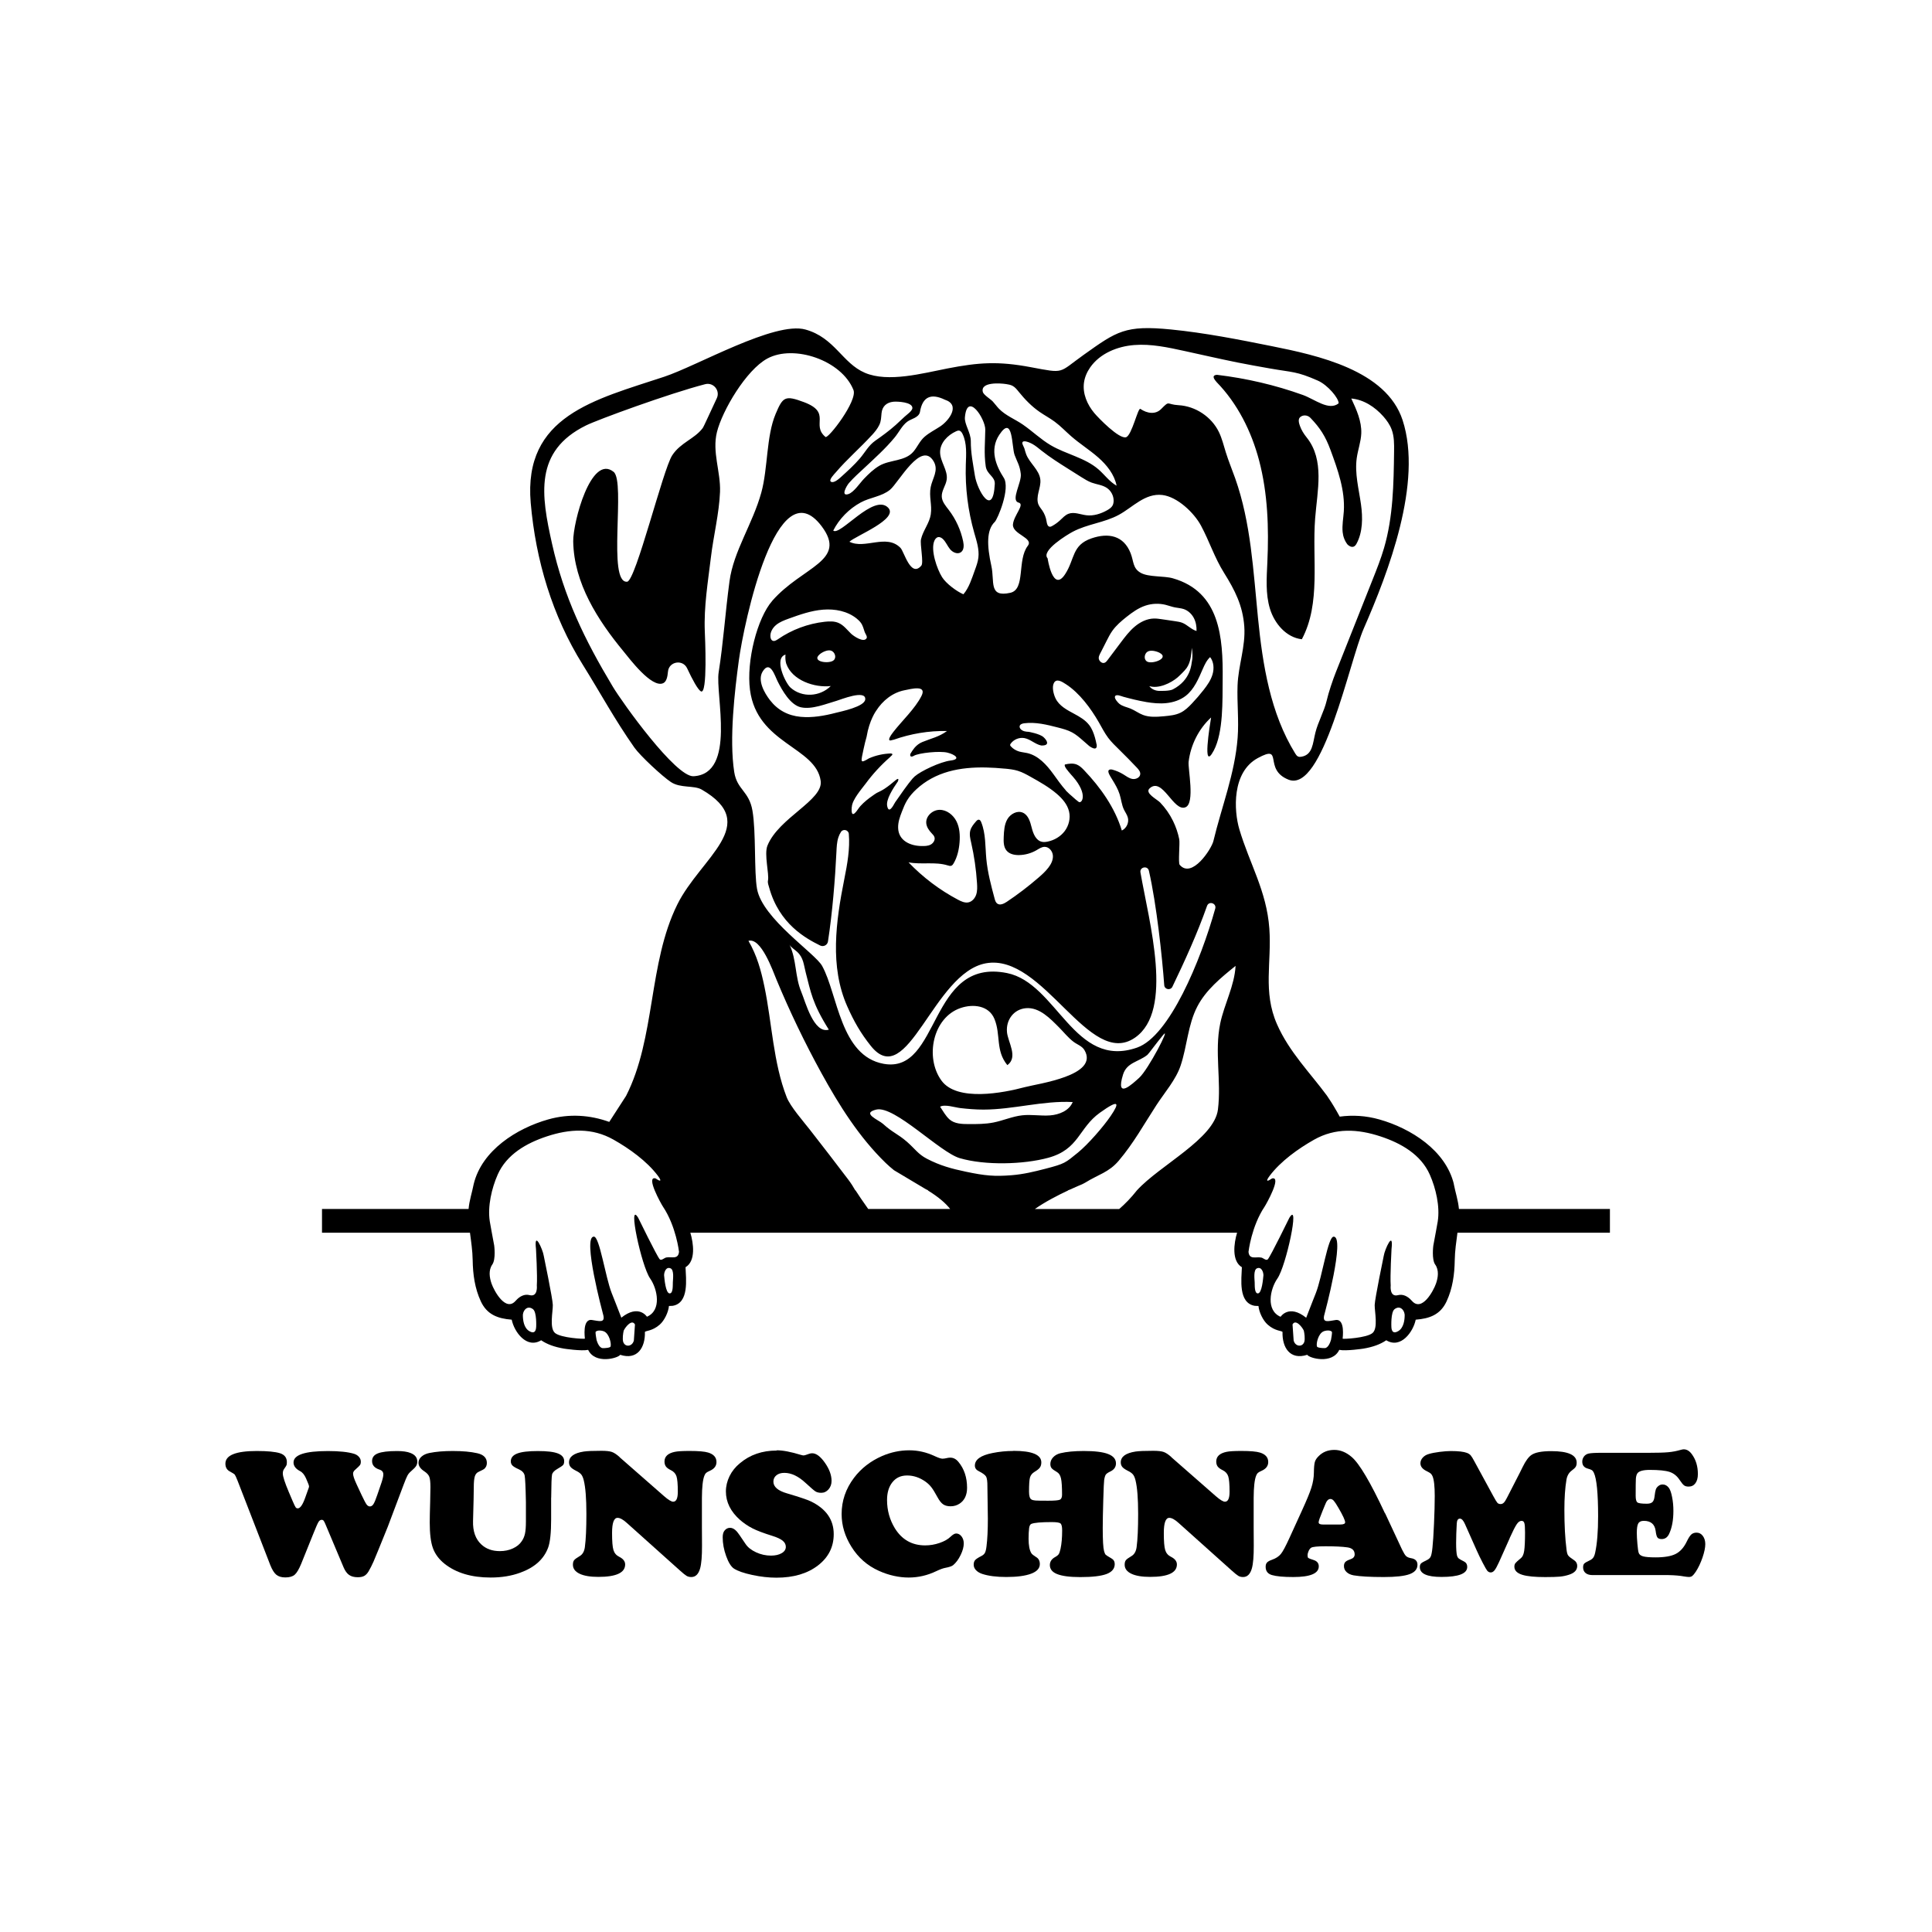 <svg width="1500" height="1500" viewBox="0 0 1500 1500" xmlns="http://www.w3.org/2000/svg">
  <!-- Gruppierte und zentrierte Elemente -->
  <g transform="translate(250.0, 254.754)">
    <!-- Original-Motiv skaliert -->
    <svg width="1000" height="800.492" viewBox="0 0 532.46 426.23">
      2000/svg" viewBox="0 0 532.46 426.23"><defs><style>.cls-1{fill-rule:evenodd;}</style></defs><path class="cls-1" d="M460.22,387.15c1.61,2.31,1.18,5.34.3,7.85-1.06,3.05-5.86,11.88-9.97,7.11-.02-.02-.16-.18-.19-.19-1.44-1.61-3.46-2.7-5.53-2.15-3.61.95-3.03-3.99-3.03-3.99-.28-4.02.34-15.04.34-15.04.93-8.2-2.83.2-3.21,2.76,0,0-3.71,17.83-3.75,20.35-.04,2.73,1.5,9.59-.91,11.59-2.5,2.06-12.07,2.54-12.34,2.33-.03-.14,1.19-8.26-2.86-7.72-2.99.4-5.83,1.55-4.62-2.49,0,0,8.66-32.06,3.77-31.96-2.36-.09-4.74,16.67-7.37,23.32,0,0-3.02,7.63-3.96,10.13-.01.02-.04.05-.03.06-7.18-5.76-10.58-.39-10.58-.39-6.19-2.63-4.35-11.48-1.33-15.8,3.61-5.1,9.47-32.52,4.95-25.11,0,0-7.7,15.78-8.89,17.14-.67.72-1.9-.56-2.67-.71-2.24-.45-4.98,1.01-5.32-2.36,0,0,1.18-10.54,6.67-18.72.68-1.02,7.16-12.55,3.1-11.64,0,0-.03,0-.05.02-3.76,2.51-1.09-.93-.93-1.16,4.55-6.01,11.74-11.15,18.29-14.86,8.84-5,18.14-4.46,27.55-1.35,8.39,2.77,16.64,7.43,20.33,15.81,2.51,5.68,4.23,13.14,3.27,19.3,0,0-1.28,7.25-1.83,10.01,0,0-.76,5.7.8,7.88M444.92,414.64c-1.97,1.17-2.77.17-2.84-1.75,0,0-.31-6.08,1.31-7.32,2.12-1.63,3.96.09,4.19,2.26.02,2.35-.44,5.48-2.65,6.8ZM417.1,418.33c-.28.93-1.1,3.22-2.5,3.33-.96.04-3.12-.12-3.29-.67-.39-1.28.56-5.19,2.59-6.19.87-.43,2.92-.74,3.62.16.07.57-.21,2.39-.41,3.37ZM406.07,419.13c-.85,2.27-3.6,1.84-4.3-.33l-.09-.26s-.41-5.58-.46-6.66c1.28-2.39,4.04,1.14,4.66,2.55.23,1.01.6,3.34.19,4.7ZM386.86,399.05c-1.5-.03-1.22-3.62-1.29-4.58-.04-1.23-.59-5.09.92-5.77,1.85-.8,2.68,1.43,2.7,2.83-.13,1.26-.59,7.55-2.33,7.52ZM142.27,384.21c-.78.16-2.01,1.44-2.67.71-1.19-1.35-8.89-17.14-8.89-17.14-4.52-7.41,1.34,20.01,4.95,25.11,3.02,4.32,4.86,13.17-1.33,15.8,0,0-3.4-5.36-10.58.39.02-.01-.01-.04-.03-.06-.94-2.49-3.96-10.12-3.96-10.12-2.63-6.65-5.01-23.41-7.37-23.32-4.89-.09,3.77,31.96,3.77,31.96,1.21,4.04-1.63,2.89-4.62,2.49-4.05-.54-2.83,7.59-2.86,7.72-.28.21-9.85-.27-12.34-2.33-2.41-2.01-.87-8.86-.92-11.59-.04-2.52-3.75-20.35-3.75-20.35-.38-2.56-4.14-10.95-3.2-2.76,0,0,.62,11.02.34,15.04,0,0,.57,4.95-3.03,3.99-2.08-.55-4.09.54-5.53,2.15-.03.02-.17.18-.19.19-4.11,4.77-8.91-4.06-9.97-7.11-.87-2.51-1.31-5.54.3-7.85,1.56-2.19.8-7.88.8-7.88-.55-2.77-1.83-10.01-1.83-10.01-.95-6.17.77-13.62,3.27-19.3,3.69-8.38,11.94-13.04,20.33-15.81,9.41-3.11,18.71-3.65,27.55,1.35,6.55,3.7,13.74,8.85,18.29,14.86.16.23,2.82,3.68-.93,1.16-.02-.01-.05-.02-.05-.02-4.06-.91,2.42,10.63,3.1,11.64,5.49,8.18,6.67,18.72,6.67,18.72-.34,3.37-3.08,1.9-5.32,2.36ZM145.04,394.47c-.07.96.21,4.55-1.29,4.58-1.74.03-2.2-6.25-2.33-7.52.02-1.4.85-3.64,2.7-2.83,1.51.68.96,4.54.92,5.77ZM128.92,418.55l-.09.26c-.7,2.17-3.46,2.6-4.3.33-.41-1.36-.04-3.68.19-4.69.63-1.42,3.38-4.95,4.66-2.55-.06,1.08-.46,6.66-.46,6.66ZM119.3,421c-.17.55-2.33.71-3.29.67-1.4-.12-2.22-2.4-2.5-3.33-.2-.98-.48-2.8-.42-3.37.7-.89,2.75-.59,3.62-.16,2.02,1,2.98,4.91,2.59,6.19ZM88.53,412.89c-.08,1.92-.87,2.92-2.84,1.75-2.22-1.32-2.67-4.46-2.65-6.8.23-2.17,2.08-3.89,4.19-2.26,1.62,1.24,1.31,7.32,1.31,7.32ZM153.6,185.25c-7.33.42-29.34-30.29-33.39-37.04-11.68-19.48-20.16-36.92-25.12-59.11-4.46-19.98-7.54-38.21,14.04-48.86,4.85-2.4,34.23-13.16,49.26-17.06,3.43-.89,6.32,2.64,4.81,5.83-2.51,5.27-5.34,11.69-5.83,12.33-3.38,4.49-9.17,5.97-12.6,11.26-3.84,5.92-15.08,51.95-18.63,52.24-8.3.7-.54-41.29-5.57-45.4-9.33-7.59-16.84,20.88-16.72,28.73.28,17.25,10.15,32.56,20.78,45.44,2.32,2.81,11.66,15.36,16.42,13.17,1.27-.58,1.77-2.38,1.97-4.73.35-4.26,6.12-5.27,7.93-1.41,2.2,4.73,4.45,8.83,5.68,9.52,2.87,1.59,1.7-22.76,1.62-24.8-.41-10.32,1.3-20.4,2.53-30.64,1.05-8.84,3.42-18.18,3.76-27.02.32-8.33-3.34-16.44-1.27-24.74,2.2-8.84,12.05-25.64,20.84-30.39,10.99-5.94,30.71.71,35.6,13.01,1.77,4.45-10.48,20.32-11.57,19.41-6.07-5.04,2.71-10.04-8.92-14.4-7.78-2.9-8.7-2.24-11.7,4.92-3.9,9.27-3.14,22.42-5.91,32.48-3.59,13-11.48,24.19-13.15,36.67-1.8,13.43-2.52,25.18-4.48,37.62-1.46,9.21,7.4,41.96-10.36,42.97ZM227.28,44.3c1.18-1.29,2.35-2.68,3.11-4.27.79-1.65.74-3.15.93-4.92.3-2.81,2.11-4.4,4.89-4.68,1.58-.16,7.83.09,7.86,2.57.02,1.24-2.45,2.87-3.21,3.61-1.21,1.16-2.43,2.3-3.68,3.42-2.66,2.38-5.49,4.44-8.41,6.48-2.86,2.01-4.17,4.71-6.36,7.3-2.36,2.77-5.16,5.29-7.85,7.73-.75.68-2.96,2.7-4.15,1.96-1.11-.69,1.42-3.2,2-3.88,4.64-5.45,10.05-10.07,14.86-15.33ZM247.2,34.63c1.04-6.2,4.48-7.83,10.26-5.05,6.66,2.16,1.73,8.66-1.86,11.04-2.14,1.42-4.48,2.56-6.43,4.24-2.05,1.76-2.94,4.13-4.63,6.15-3.45,4.14-9.74,3.31-14.15,5.9-2.39,1.41-4.4,3.36-6.32,5.35-1.64,1.68-4.2,5.64-6.49,6.36-3.28,1.04-.71-3.46.29-4.61,1.94-2.22,4.21-4.22,6.37-6.24,4.32-4.05,8.76-8.02,12.53-12.6,1.69-2.05,3.03-4.88,5.17-6.48,1.7-1.27,4.77-1.61,5.27-4.07ZM263.39,42.37c.69.11,1.13.78,1.43,1.41,1.86,3.87,1.47,8.4,1.33,12.7-.3,9.49.89,19.04,3.5,28.17.95,3.34,2.1,6.75,1.7,10.19-.21,1.82-.85,3.55-1.48,5.27-1.2,3.29-2.39,7.25-4.72,9.92-2.75-1.17-7.15-4.42-8.81-7.08-2.1-3.37-4.83-11.18-3.2-15.01.3-.71.82-1.4,1.58-1.54.74-.13,1.47.31,2.01.84,1.21,1.19,1.83,2.85,2.91,4.16,1.08,1.31,3.06,2.22,4.46,1.26,1.35-.92,1.29-2.91.95-4.51-.98-4.7-3.03-9.18-5.94-12.98-1.27-1.67-2.77-3.37-2.9-5.45-.15-2.48,1.7-4.65,2.04-7.1.54-3.88-2.7-7.38-2.73-11.3-.04-3.86,3.12-7.09,6.63-8.68.39-.18.82-.34,1.24-.28ZM274.2,41.96c-.06,5.38-.59,9.61.18,15.15.49,3.45,3.91,4.2,3.75,7.3-.69,14.23-7.26,2.57-8.21-3.36-.77-4.86-1.74-9.54-1.7-14.3.02-3.57-2.7-6.98-2.44-9.91.99-10.84,8.47.72,8.42,5.12ZM282.73,23.11c.96.15,1.93.31,2.78.77,1.05.57,1.8,1.55,2.56,2.49,2.51,3.11,5.32,6.01,8.61,8.28,2.03,1.4,4.22,2.56,6.2,4.02,2.45,1.8,4.54,4.04,6.84,6.04,3.56,3.11,7.61,5.63,11.16,8.75,3.56,3.12,6.69,7.04,7.61,11.68-2.93-1.63-4.93-4.5-7.46-6.71-5.59-4.88-13.4-6.26-19.8-10.03-4.11-2.43-7.55-5.8-11.48-8.51-3.27-2.26-7.13-3.7-9.93-6.6-.89-.93-1.64-2.01-2.52-2.96-.89-.97-3.79-2.71-4.11-3.92-1.11-4.3,7.42-3.62,9.53-3.29ZM315,22.54c.31-2.27,1.26-4.43,2.58-6.32,4.03-5.76,11.19-8.68,18.19-9.23,7.01-.55,13.99.98,20.86,2.48l10.38,2.29c3.78.83,7.55,1.66,11.34,2.42,4.46.89,8.93,1.69,13.42,2.48,9.58,1.69,11.02,1.12,19.93,5.05,4.09,1.81,8.66,7.29,8.58,9.38-4.01,3.25-9.9-1.69-14.75-3.44-11.47-4.13-23.41-6.89-35.5-8.34-1.2.05-2.39.56-.27,2.91.02.02.03.04.04.06,8.66,8.86,14.43,20.4,17.6,32.43,3.6,13.66,4.06,27.97,3.41,42.09-.29,6.43-.8,13.03,1.07,19.2,1.88,6.17,6.79,11.91,13.19,12.62,7.96-14.95,4.19-33.12,5.5-50,.89-11.48,4-24.07-3.51-33.43-1.18-1.46-2.18-3.06-2.8-4.82-.81-2.26-.54-3.33.69-3.96,1.24-.63,2.76-.28,3.71.73,3.93,4.11,6.15,7.51,8.26,13.24,3.01,8.19,6.06,16.68,5.5,25.38-.19,2.86-.77,5.72-.48,8.57.18,1.84.88,3.69,2.01,5.12.76.72,2.48,1.94,3.7-.29,2.62-4.77,2.64-10.8,1.87-16.3-.89-6.38-2.65-12.79-1.75-19.16.48-3.42,1.73-6.73,1.87-10.18.19-5.04-1.99-9.84-4.13-14.42,5.16.44,9.8,3.51,13.24,7.39,1.43,1.62,2.7,3.41,3.45,5.43,1.07,2.86,1.04,6.01,1,9.06-.17,13.42-.38,27.03-4.15,39.92-1.29,4.41-2.98,8.68-4.68,12.95l-15.22,38.34c-1.27,3.18-3.06,8.49-3.82,11.83-1.02,4.38-3.6,8.89-4.66,13.2-1.13,4.54-1.1,9.11-5.7,9.95-.49.09-1,.14-1.45-.07-.53-.23-.87-.74-1.18-1.24-10.28-16.62-13.46-36.59-15.4-56.04-1.95-19.45-2.9-39.29-9.42-57.71-1.27-3.59-2.74-7.1-3.87-10.73-.89-2.85-1.58-5.79-2.89-8.47-3.06-6.27-9.67-10.66-16.65-11.05-5.12-.29-3.53-2.14-7.19,1.57-2.38,2.41-5.8,1.86-8.6-.04-.99-.67-3.52,10.95-5.92,11.71-2.85.9-11.47-8-13.12-9.98-2.94-3.49-4.9-8.06-4.28-12.57ZM378.52,169.39c-1.14,14.8-6.63,28.51-10.02,42.66-.78,3.26-8.9,15.76-13.94,9.81-.68-.8.16-8.91-.18-10.58-.52-2.61-1.4-5.16-2.57-7.55-1.37-2.8-3.15-5.35-5.31-7.61-1.34-1.39-6.53-3.88-4.35-5.87,5.37-4.89,9.85,9.92,14.85,7.81,3.97-1.67.93-15.93,1.26-18.79.83-6.92,4.16-13.59,9.29-18.31-.46,2.86-3.82,23,1.11,13.67,4.02-7.61,3.57-20.83,3.67-29.31.2-17.48-1.1-36.3-20.58-41.89-3.7-1.07-10.09-.42-13.34-2.29-3.31-1.91-2.79-4.69-4.13-8.09-2.87-7.3-9.14-8.57-16.22-6.12-8.11,2.8-6.79,8.56-10.84,14.77-5.13,7.91-7.25-6.52-7.25-6.52-2.89-3.19,8.26-9.85,10.28-10.94,6.14-3.29,13.13-3.76,19.2-7.07,5.72-3.11,10.79-9.03,17.96-8.18,6.2.74,13.11,7.34,15.97,12.67,3.5,6.52,5.54,13.15,9.55,19.55,4.46,7.15,7.71,13.48,8.34,22.09.6,8.33-2.48,16.11-2.78,24.44-.26,7.23.59,14.4.03,21.64ZM220.55,356.46h-.08c-.85-1.52-1.83-3.04-2.99-4.57-5.31-7.02-10.42-13.62-15.83-20.56-2.57-3.3-8.05-9.52-9.56-13.42-5.56-14.29-6.06-30.58-9.17-45.59-1.41-6.82-3.12-12.98-6.62-19.02,5.21-1.48,10.01,12.23,11.61,16.09,5.47,13.16,11.65,26.01,18.51,38.5,7.37,13.42,15.62,26.55,26.61,37.23,1.11,1.08,2.27,2.06,3.44,3.01,3.6,2.15,7.97,4.76,13.23,7.89.32.14.62.31.95.43h-.25c4.46,2.72,7.41,5.3,9.29,7.7h-33.88c-2.21-3.08-4.08-5.89-5.25-7.7ZM209.52,290.01c-6.27,1.86-9.7-11.64-11.39-15.63-2.66-6.33-1.87-13.18-4.86-19.5.47,1,2.15,2.04,3.17,2.98,2.65,2.45,2.68,5.28,3.54,8.57,2.07,7.89,2.63,12.61,9.54,23.58ZM331.15,308.58c1.55-5.04,6.44-5.21,10.06-8.14.55-.45,3.25-4.27,6.55-8.27,3.34-4.04-6.18,14.39-9.97,17.78-2.53,2.25-9.97,9.44-6.64-1.37ZM263.66,343.14c10.42,3.05,26.3,2.64,36.54-.15,12.83-3.49,12.53-12.29,21.36-18.62,8.14-5.84,8.18-4.11,4.5,1.3-3.05,4.49-9.42,11.8-13.55,15.16-5.27,4.28-5.37,4.59-13.43,6.68-4.71,1.22-9.06,2.28-14.02,2.68-7.09.57-11.05.19-18.77-1.43-5.98-1.25-10.77-2.54-16.24-5.39-3.63-1.89-4.85-4.05-8.21-6.99-3.85-3.34-5.83-3.71-9.93-7.43-1.82-1.65-9.07-4.38-2.79-5.89,7.51-1.81,26.27,17.66,34.54,20.08ZM310.34,319.93c-1.43,3.55-5.56,5.25-9.37,5.53-3.81.29-7.65-.46-11.46-.04-4.08.44-7.91,2.19-11.94,2.98-3.35.66-6.8.66-10.22.65-2.8,0-5.87-.1-7.96-1.95-1.57-1.39-2.72-3.54-3.87-5.24,2-1.1,6.05.31,8.41.58,3.16.36,6.33.62,9.5.62,12.37-.01,24.57-3.76,36.91-3.12ZM283.17,290.99c-.46-4.96,2.77-9.41,7.82-9.85,5.61-.49,10.13,4.36,13.74,7.98,1.97,1.98,3.69,4.19,5.91,5.88,1.51,1.16,3.56,1.76,4.56,3.47,6.2,10.54-19.16,13.84-24.7,15.32-8.8,2.36-27.99,6.12-34.43-2.74-6.94-9.58-3.54-26.08,7.92-29.98,5.15-1.76,11.66-1.12,13.99,4.5,2.7,6.5.37,13.11,5.35,19.11,4.57-3.34.22-9.49-.17-13.69ZM371.32,287.49c-2.42,11.63.53,23.76-.94,35.55-1.51,12.08-24.01,23-33.5,33.42-2.41,3.07-4.86,5.57-7.31,7.7h-34.87c4.23-2.98,9.65-5.76,13.8-7.7h-.18c.31-.1.59-.23.89-.33,2.35-1.08,4.18-1.86,5-2.19.44-.24.9-.43,1.34-.7,5.35-3.35,9.7-4.2,13.8-9.02,6.2-7.31,10.4-15.02,15.63-23.06,3.35-5.15,8.05-10.48,9.98-16.31,2.68-8.03,2.99-16.87,6.89-24.39,3.57-6.88,9.79-11.95,15.82-16.81-.43,8.23-4.67,15.77-6.36,23.85ZM186.14,112.74c-6.2,7.07-10.77,24.88-9.21,36.82,2.94,22.43,27.27,23.47,29.23,37.64,1.09,7.97-17.34,15.18-22.01,26.73-1.45,3.58.78,11.71.22,14.42-.2,1.02.21,1.9.48,2.9,4.17,15.18,15.28,21.08,21.07,23.97,1.37.68,3.02-.15,3.25-1.67,1.81-11.66,2.98-26.02,3.49-36.91.1-2.06.17-4.16.81-6.12.26-.8.63-1.58,1.1-2.29.92-1.35,3.09-.77,3.22.86.51,6.17-.62,12.48-1.86,18.64-3.51,17.58-6.08,36.23,1.19,52.61,2.76,6.22,5.52,11.08,9.77,16.4,15.22,19.01,25.73-30.21,47.57-34.16,23.8-4.31,42.67,43.99,61.68,30.71,16.09-11.22,5.82-47.49,2.21-68.27-.39-2.27,2.98-2.94,3.49-.69,3.17,13.79,5.52,35.99,6.34,47.29.13,1.82,2.59,2.29,3.38.64,5.09-10.56,10.36-22.16,14.31-33.39.76-2.16,4-1.13,3.4,1.08-6.02,21.62-18.98,52.79-32.29,57.47-26.08,9.15-33.07-26.64-53.8-30.8-32.61-6.54-27.36,41.79-50.99,37.52-17.95-3.24-18.93-28.67-25.43-40.46-2.91-5.27-24.68-19.5-26.92-31.86-1.27-7.04-.35-23.47-1.9-32.38-1.41-8.14-6.38-8.54-7.53-15.95-2.13-13.75.24-33.75,1.89-45.97,2.09-15.51,15.68-80.2,34.24-55.63,10.89,14.44-7.9,16.58-20.41,30.84ZM221.02,120.05c.65.52,1.26,1.11,1.75,1.78.86,1.19,1.13,2.51,1.6,3.86.23.62,1.15,1.81.78,2.48-1.17,2.09-5.5-.94-6.43-1.85-1.63-1.57-3.04-3.49-5.1-4.41-1.79-.81-3.84-.73-5.79-.52-6.9.77-13.61,3.26-19.33,7.21-.67.46-1.52.97-2.25.61-.55-.26-.79-.92-.86-1.53-.21-1.92.89-3.79,2.39-5.01,1.5-1.22,3.35-1.91,5.16-2.57,4.61-1.67,9.3-3.32,14.19-3.71,4.89-.4,10.07.58,13.89,3.66ZM198,156.75c4.53,1.02,10.41-1.45,14.7-2.67,1.63-.46,12.15-4.79,11.88-.62-.2,3.05-10.02,5.02-12.24,5.59-4.66,1.21-9.65,2.1-14.49,1.64-5.2-.49-9.48-2.77-12.68-6.92-2.25-2.93-5.27-8.12-3-11.81,3.07-4.96,5.07,1.87,6.18,4.05,1.88,3.73,5.24,9.77,9.65,10.75ZM205.71,134.87c1.04-.9,3.39-2.11,4.88-1.49,1.36.56,2.21,2.66,1,3.87-1.72,1.73-9.51.76-5.87-2.38ZM191.93,138.74c2.4,6.9,11.78,10.02,18.4,9.22-4.48,4.45-11.88,4.9-16.63.67-2.14-1.91-7.03-12.14-2.09-13.67-.14,1.28-.04,2.55.31,3.79ZM282.37,182.11c1.79.17,3.61.37,5.33.91,1.86.58,3.57,1.53,5.26,2.48,3.76,2.1,7.54,4.23,10.82,7.04,2.29,1.97,4.39,4.38,5.06,7.33.64,2.77-.1,5.78-1.8,8.05-1.71,2.27-4.32,3.8-7.1,4.36-.8.16-1.63.24-2.42.05-2.43-.58-3.52-3.37-4.13-5.8-.61-2.42-1.38-5.22-3.67-6.22-2.31-1.01-5.1.51-6.38,2.68-1.27,2.18-1.41,4.82-1.52,7.33-.08,1.98-.1,4.16,1.18,5.68,1.22,1.46,3.29,1.88,5.19,1.84,2.51-.05,4.99-.75,7.16-2,1.07-.62,2.15-1.4,3.39-1.4,1.82-.01,3.28,1.79,3.41,3.61.13,1.82-.76,3.57-1.88,5.01-1.19,1.55-2.64,2.87-4.13,4.15-4.14,3.58-8.5,6.91-13.06,9.96-1.2.8-2.84,1.58-3.98.69-.61-.47-.84-1.26-1.04-1.99-1.45-5.41-2.91-10.86-3.43-16.43-.48-5.11-.19-10.42-2.11-15.18-.18-.47-.48-1-.98-1.05-.46-.04-.84.34-1.15.69-.98,1.13-1.98,2.31-2.38,3.75-.45,1.66-.03,3.42.36,5.09,1.25,5.49,2.05,11.08,2.41,16.71.1,1.58.16,3.2-.33,4.71-.5,1.51-1.65,2.89-3.2,3.23-1.5.31-3.01-.39-4.36-1.11-7.57-4.01-14.49-9.24-20.42-15.43,5.33,1.02,10.99-.35,16.17,1.25.51.16,1.07.34,1.57.13.39-.17.65-.54.87-.91,1.56-2.64,2.25-5.73,2.49-8.79.23-2.94.04-6.03-1.29-8.66-1.34-2.64-4.02-4.76-6.97-4.73-2.96.02-5.84,2.69-5.5,5.63.18,1.59,1.19,2.96,2.29,4.13.41.44.86.88,1.06,1.45.45,1.22-.43,2.6-1.59,3.19-1.16.59-2.51.58-3.81.56-4.62-.08-9.46-2.23-9.59-7.52-.07-2.32.73-4.56,1.58-6.73.6-1.58,1.24-3.15,2.11-4.6,1.04-1.74,2.4-3.27,3.88-4.63,1.86-1.72,3.92-3.2,6.14-4.41,9.13-5,20.12-5.09,30.48-4.09ZM296.27,73.15c-.75-1.62-.49-3.52-.08-5.26.4-1.74.96-3.5.77-5.28-.43-4.02-4.39-6.69-5.85-10.45-.3-.76-.49-1.55-.71-2.33-.17-.56-.92-1.81-.89-2.36.12-1.57,3.4,0,4.11.39,1.38.77,2.6,1.8,3.83,2.79,3.48,2.75,7.23,5.12,10.99,7.49,1.82,1.14,3.64,2.3,5.46,3.44,1.37.86,2.75,1.73,4.27,2.29,2.08.76,4.42.94,6.26,2.17,1.78,1.18,2.88,3.29,2.83,5.42-.02.65-.14,1.32-.45,1.89-.47.85-1.32,1.41-2.16,1.9-2.63,1.49-5.66,2.47-8.65,2.11-2.5-.3-5.08-1.51-7.43-.6-1.39.54-2.41,1.72-3.51,2.73-.98.9-2.06,1.68-3.23,2.32-.29.16-.61.32-.93.3-.95-.05-1.22-1.28-1.36-2.21-.24-1.6-.85-3.16-1.76-4.51-.51-.75-1.13-1.44-1.5-2.27ZM355.6,121.8c-.87-.33-1.79-.47-2.7-.61-1.87-.28-3.74-.55-5.61-.83-1.14-.17-2.28-.34-3.42-.31-2.93.08-5.69,1.48-7.93,3.38-2.23,1.89-4.01,4.25-5.77,6.59-1.78,2.37-3.57,4.74-5.35,7.12-.32.42-.64.85-1.1,1.11-.97.56-2.06-.23-2.47-1.15-.5-1.13.35-2.36.87-3.4.74-1.46,1.47-2.91,2.21-4.36.73-1.43,1.45-2.87,2.38-4.18,1.58-2.23,3.68-4.03,5.82-5.73,2.4-1.9,4.93-3.73,7.84-4.7,2.69-.9,5.63-1.02,8.38-.34,1.28.32,2.53.8,3.82,1.06,1.22.25,2.48.3,3.66.69,1.77.6,3.25,1.96,4.14,3.61.89,1.66,1.23,3.57,1.16,5.45-2.21-.62-3.81-2.58-5.95-3.41ZM340.61,154.56c2.82.47,5.69.76,8.53.45,2.84-.31,5.66-1.24,7.92-2.99,3.49-2.72,5.27-7.03,7.04-11.09.78-1.78,1.62-3.61,3.05-4.93,1.53,1.97,1.71,4.74,1,7.14-.7,2.4-2.17,4.48-3.71,6.45-1.51,1.93-3.11,3.79-4.8,5.57-1.39,1.48-2.88,2.92-4.7,3.81-2.11,1.04-4.52,1.26-6.86,1.48-2.92.26-5.95.5-8.68-.54-1.81-.68-3.37-1.9-5.17-2.63-1.56-.63-3.3-.92-4.61-1.98-.59-.49-2.14-2.17-1.8-3.04.43-1.11,2.69-.08,3.39.12,3.1.85,6.23,1.63,9.41,2.17ZM353.75,144.35c.65-.56,1.25-1.17,1.85-1.77.66-.66,1.32-1.34,1.86-2.1,1.65-2.38,1.9-5.43,2.11-8.32.27,1.86.45,3.78.05,5.61-.22.98-.34,7.69-7.9,11.59-1.42.73-5.17.62-5.83.6-1.45-.06-3.02-.77-3.88-1.96,3.81,1.18,8.9-1.21,11.74-3.64ZM341.04,137.81c-1.44-.92-1.06-3.16.15-4,1.32-.92,3.87-.23,5.08.42,4.22,2.28-3.18,4.89-5.23,3.58ZM320.19,172.02c-.19-.95-.4-1.9-.67-2.82-.52-1.81-1.21-3.62-2.36-5.11-1.58-2.06-3.89-3.4-6.17-4.63-2.95-1.59-6.27-3.27-7.77-6.45-.77-1.62-1.54-4.51-.68-6.25,1.07-2.15,3.46-.55,4.99.44,5.59,3.59,10.29,10,13.56,15.66,1.27,2.2,2.4,4.49,3.92,6.51,1.35,1.79,2.98,3.35,4.58,4.92,2.47,2.43,4.91,4.9,7.29,7.42.71.76,1.47,1.65,1.38,2.69-.13,1.42-1.83,2.2-3.23,1.97-1.4-.23-2.57-1.16-3.77-1.9-1.42-.88-2.97-1.53-4.58-1.97-.95-.17-2.54-.13-.87,2.67.29.48.58.96.87,1.44,1.19,1.95,2.38,3.93,3.06,6.11.65,2.07.83,4.29,1.75,6.25.55,1.15,1.35,2.2,1.66,3.43.52,2.05-.59,4.39-2.5,5.29-2.88-9.45-8.76-17.75-15.57-24.9-.88-.92-1.81-1.85-2.98-2.34-1.56-.66-3.29-.45-4.97-.06-.04.03-.56.55,1.26,2.65.09.1.11.16.17.24.4.43.78.89,1.15,1.35.24.27.49.53.77.86,6.32,7.29,3.63,11.22,2.35,10.37-.61-.41-1.83-1.46-2.94-2.48-.64-.53-1.27-1.09-1.85-1.7-.32-.3-.53-.5-.53-.5v-.08c-1.9-2.12-3.55-4.51-5.22-6.81-2.77-3.81-6.19-7.6-10.79-8.63-1.08-.24-2.21-.33-3.28-.63-1.3-.38-2.51-1.09-3.42-2.1-.17-.18-.34-.39-.32-.65,0-.17.11-.33.2-.47,1.25-1.78,3.59-2.73,5.73-2.32,2.47.47,4.41,2.53,6.88,3.04.18.03.38,0,.57.01,3.02-.1,1.88-2.13.39-3.47-1.55-1.39-6.1-2.18-6.1-2.18h0c-1.2-.05-2.35-.2-3.2-1-.37-.35-.64-.85-.55-1.34.15-.8,1.11-1.1,1.92-1.2,4.69-.59,9.4.59,13.97,1.77,1.97.51,3.97,1.03,5.76,1.99,1.67.89,3.11,2.15,4.54,3.4.86.75,1.72,1.5,2.58,2.25.02.01,3.59,2.74,3.05-.75ZM281.82,61.84c-3.02-4.68-6-11.43-1.84-17.72,5.74-8.69,5.1,4.95,6.34,8.31,1.12,3.03,2.14,4.25,2.56,7.84.42,3.55-4.32,10.99-.89,11.86,2.71.69-2.04,5.29-2.35,9.02-.35,4.09,8.69,5.52,6.14,8.84-4.53,5.91-.84,18.01-7.24,19.43-9.07,2.02-6.4-4.65-7.82-11.07-1.87-8.49-2.06-14.92,1.42-18.26,1.11-1.08,6.56-13.78,3.68-18.26ZM244.69,176.78c2.14-1.18,10.69-2.08,13.9-1.28,3.21.8,5.67,2.72,1.28,3.26-4.29.52-12.38,4.37-14.88,6.59-.29.28-.58.57-.86.87-1.84,2.11-5.12,6.79-7.19,9.8-.62,1.16-1.27,2.25-1.86,2.74-.61.5-1.14.32-1.44-1.23-.51-2.64,2.24-6.95,4.46-10.19.3-.85.32-1.5-1.01-.42,0,0,0,0,0,0-1.48,1.25-2.96,2.47-4.55,3.51-1.03.68-2.12,1.21-3.23,1.73h0s-5.5,3.38-7.64,6.59c-2.14,3.21-2.96,2.63-2.68-.69,0-.06.04-.12.05-.17.13-2.95,4.23-7.59,5.74-9.63,2.92-3.97,6.29-7.61,9.99-10.86.11-.11.17-.21.32-.33,1.03-.81.81-1.14.12-1.24-3.12.09-6.21.77-9.07,2.01-3.91,2.37-3.37,1.57-2.23-3.95.39-1.88.82-3.55,1.23-4.96v-.03c1.13-6.87,3.92-10.68,3.92-10.68h0c2.71-4.25,6.81-7.54,11.76-8.52,2.72-.54,9.34-2.33,7.02,2.33-2.62,5.25-8.09,10.31-11.69,14.96-.3.38-.58.79-.87,1.2-.67,1.01-1.64,2.81.44,2.11.3-.11.47-.13.58-.13,7.07-2.5,14.58-3.78,22.07-3.61-3.26,2.41-6.58,3.06-10.18,4.54-1.35.56-2.35,1.37-3.2,2.34-.02.05-.08.14-.21.27-.57.7-1.08,1.48-1.55,2.29-.27.96.18,1.51,1.47.8ZM251.68,76.96c-.56,3.7-3.21,6.7-4.05,10.31-.48,2.07,1.18,9.69.13,10.92-4.39,5.14-7.08-5.78-8.62-7.35-5.83-5.95-14.68.72-21.11-2.53,2.58-2.45,20.63-9.46,15.98-14.11-5.95-5.96-19.82,11.88-22.67,9.5,2.48-4.88,6.56-9.02,11.37-11.63,3.87-2.11,8.65-2.42,12.1-5.24,3.55-2.91,12.9-20.57,18.05-11.74,2.18,3.74-.52,7.01-1.22,10.6-.78,3.95.62,7.37.03,11.27ZM467.92,353.86c-3.4-13.98-17.81-23.05-30.82-26.73-5.55-1.57-11.06-1.88-16.38-1.16-.82-1.48-1.33-2.39-1.33-2.39v.02c-1.53-2.68-2.94-4.87-3.95-6.31-6.86-9.33-15.63-18.07-20.66-29.55-5.9-13.47-2.14-25.46-3.15-39.53-1.12-15.54-8.19-26.79-12.41-41.06-2.28-7.73-3.13-23.58,7.64-29.41,10.98-5.96,1.98,4.69,12.7,8.93,14.2,5.62,25.18-48.95,31.09-62.46,10.16-23.22,24.47-60.39,16.07-86.16-6.74-20.69-35.3-26.82-54.06-30.59-13.7-2.76-27.79-5.52-41.69-6.9-18.91-1.87-22.35.7-36,10.42-10.79,7.68-7.67,7.84-22.05,5.15-13.45-2.52-21.46-1.95-34.38.55-10.18,1.98-24.47,5.9-34.09,1.8-9.4-4-12.47-14.52-24.6-17.9-12.7-3.53-44.59,14.95-58.39,19.52-28.69,9.5-58.3,16.14-55.18,52.14,2.06,23.81,8.99,46.81,21.45,66.79,7.65,12.27,13.17,22.63,21.4,34.36,2.37,3.38,11.56,11.92,15.12,14.27,3.96,2.62,9.52,1.26,12.71,3.1,24.91,14.37-.48,28.11-10.08,47.52-12.07,24.38-8.94,55.15-21.18,79.12-.81,1.27-3.43,5.35-6.95,10.75-7.95-2.86-16.53-3.49-25.22-1.03-13.02,3.68-27.42,12.75-30.82,26.73-.69,3.57-1.81,6.74-2.12,10.3H0s0,9.8,0,9.8h61.17c.5,3.76,1.06,7.53,1.12,11.34.09,5.88.87,11.65,3.37,17.04,2.55,5.5,7.02,7.13,12.77,7.58,1,5.02,6.18,12.19,12.17,8.51,2.47,1.68,5.5,2.78,9.47,3.46,0,0,7.17,1.1,9.96.51,2.91,6.09,12.43,3.43,13.24,2.04,7.15,2.32,10.4-3.06,10.22-9.43.27-.58,3.01-.3,6.14-3.05,1.92-1.7,3.57-5.12,3.8-7.71,0,0,1.47-.03,1.58-.07,6.83-1.21,5.45-11.06,5.28-15.95,4.31-2.55,3.3-9.92,1.98-14.27h226.03c-1.32,4.34-2.32,11.72,1.98,14.27-.17,4.89-1.55,14.74,5.28,15.95.12.05,1.58.07,1.58.07.23,2.58,1.88,6.01,3.8,7.71,3.12,2.76,5.87,2.47,6.14,3.05-.19,6.36,3.06,11.74,10.22,9.43.81,1.39,10.34,4.05,13.24-2.04,2.79.58,9.96-.51,9.96-.51,3.97-.67,6.99-1.77,9.47-3.46,5.98,3.67,11.17-3.49,12.17-8.51,5.75-.44,10.22-2.07,12.77-7.58,2.5-5.39,3.28-11.16,3.37-17.04.06-3.82.63-7.58,1.12-11.34h63.03s0-9.8,0-9.8h-62.42c-.31-3.56-1.43-6.73-2.12-10.3Z"/>
    </svg>
    
    <!-- Wunschname Text Element -->
    <g transform="translate(-75.0, 870.492) scale(3.833)" fill="#000000">
      <path d="M16.86,7.15l-.53-1.27c-.33-.74-.73-1.23-1.22-1.47-.87-.46-1.31-1.04-1.31-1.74,0-1.55,2.32-2.32,6.97-2.32,2.32,0,4.09.19,5.3.56.41.13.74.34.99.63.25.29.37.61.37.96,0,.3-.06.53-.17.69s-.43.47-.95.93c-.3.25-.45.52-.45.8,0,.42.23,1.12.69,2.11l1.03,2.21c.47,1,.81,1.64,1.01,1.92.2.27.43.41.68.41.28,0,.52-.16.72-.47s.46-.93.77-1.85l.87-2.54c.24-.73.36-1.27.36-1.63,0-.48-.25-.8-.76-.96-1.02-.33-1.52-.91-1.52-1.74,0-.73.39-1.25,1.18-1.56.79-.31,2.08-.47,3.88-.47,1.17,0,2.09.13,2.74.4.91.36,1.36.94,1.36,1.74,0,.35-.08.65-.25.91-.16.25-.49.59-.99,1.02-.33.28-.58.57-.75.89-.18.32-.44.96-.81,1.94l-3.18,8.44c-1.59,3.93-2.54,6.27-2.87,7.02-.33.75-.67,1.42-1.02,2.02-.27.44-.56.74-.89.92-.33.18-.76.26-1.31.26-.73,0-1.31-.16-1.75-.47-.44-.31-.81-.83-1.12-1.56l-3.59-8.53c-.19-.47-.34-.77-.44-.89-.1-.12-.23-.18-.4-.18-.25,0-.47.15-.65.45-.18.3-.53,1.08-1.03,2.34l-2.47,6.13c-.46,1.11-.9,1.85-1.32,2.21-.42.36-1.05.54-1.9.54-.76,0-1.36-.18-1.81-.54-.44-.36-.84-1-1.21-1.92L2.47,6.37c-.28-.7-.47-1.12-.57-1.24-.1-.13-.43-.33-.97-.63-.62-.31-.93-.85-.93-1.6C0,1.2,2.12.34,6.35.34c2.17,0,3.73.15,4.7.45.93.3,1.4.9,1.4,1.8,0,.28-.02.48-.07.61s-.22.41-.53.84c-.15.23-.22.51-.22.85,0,.61.41,1.86,1.22,3.78l.74,1.74c.31.73.52,1.17.63,1.32.1.15.25.23.44.23.47,0,.96-.67,1.45-2.01l.74-2.07c.06-.15.09-.26.09-.35,0-.1-.03-.22-.09-.38Z"/>
      <path d="M65.98,9.78v4.43c0,2.67-.2,4.57-.6,5.68-.86,2.35-2.75,4.05-5.66,5.1-1.77.65-3.76.98-5.99.98-3.88,0-6.99-.93-9.33-2.78-1.14-.91-1.92-1.96-2.36-3.16-.44-1.2-.65-2.93-.65-5.19,0-.88.03-2.33.09-4.36.04-1.43.05-2.37.05-2.83,0-1-.08-1.7-.23-2.09s-.48-.75-.99-1.09c-.8-.52-1.2-1.1-1.2-1.74,0-.47.2-.89.61-1.25.41-.36.94-.61,1.61-.74,1.33-.27,2.9-.4,4.72-.4,2,0,3.65.15,4.97.45,1.29.29,1.94.95,1.94,1.98,0,.51-.19.91-.56,1.22-.08.07-.45.26-1.09.56-.39.17-.65.48-.79.93-.14.45-.21,1.19-.21,2.21s-.05,3.33-.15,6.83c-.06,2.08.5,3.67,1.69,4.76.97.9,2.21,1.34,3.74,1.34.97,0,1.85-.18,2.63-.54.79-.36,1.39-.84,1.8-1.46.33-.47.55-1,.67-1.58.12-.58.18-1.37.18-2.38v-3.99c-.06-3.06-.15-4.86-.26-5.38-.12-.53-.51-.94-1.17-1.24-.63-.28-1.06-.53-1.29-.76-.23-.23-.34-.51-.34-.85,0-.73.43-1.25,1.3-1.59s2.25-.5,4.17-.5,3.23.16,4.08.49c.84.33,1.26.85,1.26,1.56,0,.35-.07.61-.22.78-.15.17-.53.43-1.14.78-.64.36-1.01.75-1.1,1.17-.09.42-.15,1.97-.17,4.66Z"/>
      <path d="M79.83,1.58l9.04,7.92c.85.74,1.46,1.11,1.83,1.11.63,0,.94-.67.94-2.02,0-1.52-.09-2.57-.27-3.12s-.56-.97-1.14-1.25c-.47-.23-.81-.47-1-.74-.19-.26-.29-.6-.29-1.01,0-1.02.7-1.67,2.09-1.96.57-.12,1.56-.18,2.98-.18,1.83,0,3.09.11,3.79.33,1.11.34,1.67.98,1.67,1.92,0,.79-.45,1.38-1.36,1.78-.36.16-.61.3-.74.42s-.25.3-.34.54c-.33.8-.5,2.31-.51,4.54v5.92c0,.91,0,2.15.02,3.72.01,2.13-.12,3.67-.38,4.61-.33,1.17-.92,1.76-1.78,1.76-.38,0-.7-.08-.97-.24-.27-.16-.72-.52-1.35-1.09l-10.76-9.64c-.75-.68-1.37-1.02-1.87-1.02-.74,0-1.11,1.02-1.11,3.07,0,1.68.09,2.83.28,3.45s.57,1.07,1.15,1.36c.81.4,1.22.92,1.22,1.56,0,1.68-1.81,2.52-5.43,2.52-1.63,0-2.9-.21-3.8-.64-.9-.43-1.35-1.04-1.35-1.82,0-.41.08-.72.25-.93.17-.21.55-.48,1.14-.83.57-.34.91-.94,1.03-1.8.21-1.56.31-3.81.31-6.74,0-3.12-.18-5.4-.54-6.83-.13-.52-.3-.91-.51-1.16-.21-.25-.54-.5-1.02-.73-.54-.27-.92-.53-1.13-.78-.21-.25-.32-.56-.32-.93,0-1.16,1-1.89,3-2.2.68-.1,1.86-.15,3.56-.15.97,0,1.67.08,2.11.23s.96.49,1.57,1.03Z"/>
      <path d="M111.67.2c1.25,0,2.88.31,4.9.93.24.07.44.11.58.11.12,0,.48-.11,1.09-.33.19-.07.4-.11.62-.11.81,0,1.67.64,2.57,1.92.9,1.28,1.35,2.51,1.35,3.67,0,.68-.2,1.25-.61,1.72-.41.47-.9.7-1.48.7-.48,0-.88-.1-1.18-.29-.3-.19-.97-.77-2-1.72-1.45-1.35-2.88-2.03-4.28-2.03-.68,0-1.22.16-1.62.49-.41.33-.61.76-.61,1.29,0,1.05.93,1.85,2.78,2.38,2.5.74,4.11,1.28,4.81,1.62,3.09,1.5,4.63,3.71,4.63,6.63,0,2.58-1.05,4.68-3.16,6.32-2.15,1.67-4.97,2.5-8.44,2.5-1.55,0-3.18-.18-4.9-.55s-2.96-.8-3.72-1.3c-.58-.39-1.1-1.23-1.57-2.53-.47-1.3-.7-2.57-.7-3.8,0-.59.12-1.04.36-1.34.3-.39.68-.58,1.14-.58s.9.24,1.33.71c.25.27.85,1.12,1.8,2.56.45.68,1.16,1.24,2.13,1.69s1.98.67,3.02.67c.9,0,1.62-.17,2.18-.5.56-.33.83-.76.83-1.28,0-.48-.22-.9-.65-1.25-.44-.35-1.14-.68-2.12-.98-1.73-.54-3.05-1.04-3.96-1.5s-1.75-1.03-2.54-1.71c-1.91-1.69-2.87-3.62-2.87-5.77,0-1.07.25-2.1.74-3.11.5-1.01,1.2-1.88,2.11-2.62,2.03-1.71,4.51-2.56,7.44-2.56Z"/>
      <path d="M138.52.2c1.77,0,3.47.39,5.12,1.16.77.36,1.31.54,1.62.54.22,0,.57-.05,1.05-.16.16-.04.33-.05.53-.05.63,0,1.18.29,1.65.87,1.16,1.4,1.74,3.15,1.74,5.23,0,1.46-.5,2.54-1.51,3.21-.54.36-1.16.54-1.83.54-.62,0-1.12-.13-1.51-.4-.39-.27-.76-.74-1.13-1.42-.52-.96-.94-1.64-1.27-2.06-.33-.42-.73-.8-1.2-1.13-1.17-.82-2.4-1.23-3.69-1.23s-2.24.45-2.97,1.35c-.73.9-1.1,2.11-1.1,3.62,0,2.08.53,3.99,1.58,5.72,1.43,2.31,3.47,3.47,6.14,3.47.98,0,1.95-.16,2.91-.49.96-.33,1.71-.75,2.24-1.27.46-.44.83-.65,1.13-.65.42,0,.79.2,1.09.59.3.39.45.87.45,1.42,0,.7-.21,1.49-.64,2.36-.42.87-.93,1.56-1.52,2.05-.25.21-.78.39-1.58.54-.46.08-1.07.31-1.83.67-1.79.86-3.66,1.29-5.59,1.29s-4.04-.45-6.04-1.36c-2.34-1.05-4.18-2.67-5.54-4.85-1.33-2.12-2-4.33-2-6.64,0-2.69.84-5.14,2.51-7.35,1.45-1.92,3.35-3.39,5.68-4.41,1.78-.77,3.61-1.16,5.5-1.16Z"/>
      <path d="M159.61.31c3.78,0,5.66.78,5.66,2.34,0,.42-.1.77-.29,1.04-.19.27-.56.56-1.11.89-.47.29-.77.67-.9,1.14-.13.47-.19,1.43-.19,2.87,0,.85.16,1.37.47,1.56.18.12.46.19.83.22s1.24.04,2.61.04c1.25,0,2.02-.07,2.32-.2s.46-.47.46-1c0-1.6-.07-2.71-.22-3.34-.14-.63-.43-1.06-.85-1.29-.53-.3-.88-.56-1.05-.77-.17-.21-.25-.49-.25-.84,0-.5.19-.95.56-1.35.38-.41.87-.68,1.47-.83,1.26-.3,2.84-.45,4.74-.45,2.23,0,3.87.2,4.93.61s1.59,1.04,1.59,1.9c0,.73-.38,1.27-1.12,1.63-.47.22-.78.43-.93.63-.14.2-.26.57-.34,1.12-.05.3-.11,1.65-.18,4.03-.07,2.38-.11,4.28-.11,5.68,0,2.46.09,4.02.27,4.68.1.36.21.61.33.73.12.12.5.36,1.14.73.46.25.69.64.69,1.16,0,.92-.55,1.59-1.64,2.01-1.1.42-2.87.63-5.33.63-2.15,0-3.74-.21-4.77-.64-.93-.39-1.4-.99-1.4-1.8,0-.69.36-1.23,1.07-1.62.35-.19.59-.39.72-.58s.25-.55.37-1.07c.22-1.02.33-2.26.33-3.74,0-.76-.11-1.23-.34-1.42-.22-.18-.81-.27-1.75-.27-2.17,0-3.55.12-4.14.36-.24.1-.39.38-.46.85-.07.58-.11,1.29-.11,2.14,0,1.38.19,2.37.58,2.98.13.19.45.44.94.75.51.29.76.77.76,1.43,0,.85-.59,1.5-1.76,1.94s-2.85.67-5.03.67c-1.99,0-3.61-.21-4.87-.62-.54-.18-.97-.44-1.28-.77s-.46-.7-.46-1.1.1-.71.29-.93c.19-.22.62-.5,1.27-.83.34-.17.58-.39.72-.65.14-.27.25-.71.32-1.34.18-1.42.27-3.27.27-5.55,0-.42,0-.93-.02-1.51-.05-2.9-.07-4.56-.07-4.97.01-1.04-.08-1.73-.26-2.06-.19-.33-.68-.7-1.48-1.1-.53-.25-.8-.63-.8-1.14,0-1.22,1.19-2.07,3.56-2.54,1.38-.28,2.79-.42,4.25-.42Z"/>
      <path d="M191.59,1.58l9.04,7.92c.85.74,1.46,1.11,1.83,1.11.63,0,.94-.67.94-2.02,0-1.52-.09-2.57-.27-3.12s-.56-.97-1.14-1.25c-.47-.23-.8-.47-1-.74-.19-.26-.29-.6-.29-1.01,0-1.02.7-1.67,2.09-1.96.57-.12,1.56-.18,2.98-.18,1.83,0,3.09.11,3.79.33,1.11.34,1.67.98,1.67,1.92,0,.79-.45,1.38-1.36,1.78-.36.16-.61.3-.74.42s-.25.3-.34.54c-.33.8-.5,2.31-.51,4.54v5.92c0,.91,0,2.15.02,3.72.01,2.13-.12,3.67-.38,4.61-.33,1.17-.92,1.76-1.78,1.76-.38,0-.7-.08-.97-.24-.27-.16-.72-.52-1.35-1.09l-10.76-9.64c-.75-.68-1.37-1.02-1.87-1.02-.74,0-1.11,1.02-1.11,3.07,0,1.68.09,2.83.28,3.45.19.62.57,1.07,1.15,1.36.81.4,1.22.92,1.22,1.56,0,1.68-1.81,2.52-5.43,2.52-1.63,0-2.9-.21-3.8-.64s-1.35-1.04-1.35-1.82c0-.41.08-.72.25-.93.17-.21.55-.48,1.14-.83.57-.34.91-.94,1.03-1.8.21-1.56.31-3.81.31-6.74,0-3.12-.18-5.4-.54-6.83-.13-.52-.3-.91-.51-1.16-.21-.25-.54-.5-1.02-.73-.54-.27-.92-.53-1.13-.78-.21-.25-.32-.56-.32-.93,0-1.16,1-1.89,3-2.2.68-.1,1.86-.15,3.56-.15.97,0,1.67.08,2.11.23s.96.49,1.57,1.03Z"/>
      <path d="M234.9,12.94l3.43,7.35c.33.68.6,1.12.82,1.33s.55.35,1,.43c.87.13,1.31.58,1.31,1.33,0,.88-.53,1.52-1.6,1.91-1.07.39-2.81.58-5.23.58-2.74,0-4.76-.12-6.08-.34-.61-.11-1.09-.33-1.44-.66-.36-.33-.54-.74-.54-1.21,0-.36.09-.64.28-.84.19-.2.54-.38,1.04-.55.57-.19.85-.52.85-.98,0-.81-.49-1.29-1.47-1.43-1.05-.15-2.54-.22-4.45-.22-1.61,0-2.57.1-2.89.29-.19.12-.36.34-.51.65-.14.31-.22.62-.22.91,0,.27.05.44.15.52s.44.21,1.01.39c.74.22,1.11.65,1.11,1.31,0,1.44-1.72,2.16-5.17,2.16-1.96,0-3.4-.13-4.32-.4-.85-.25-1.27-.81-1.27-1.67,0-.38.09-.67.28-.87.19-.21.52-.39,1.01-.56.79-.28,1.38-.67,1.79-1.17.41-.5.98-1.58,1.73-3.22l2.56-5.61c.94-2.06,1.58-3.6,1.9-4.62.32-1.02.49-2.02.5-3,.01-1.04.08-1.76.19-2.17.11-.41.37-.8.77-1.19.83-.85,1.9-1.27,3.19-1.27,1.22,0,2.39.48,3.5,1.43,1.55,1.31,3.8,5.11,6.75,11.42ZM222.27,15.23h3.56c.65,0,.98-.15.98-.44,0-.4-.45-1.38-1.36-2.94-.41-.71-.73-1.19-.94-1.43s-.45-.36-.69-.36c-.44,0-.8.41-1.09,1.22-.05.11-.22.54-.53,1.29-.51,1.23-.76,1.97-.76,2.21,0,.3.28.45.83.45Z"/>
      <path d="M260.16,17.97l-2.18,4.88c-.38.82-.68,1.38-.91,1.66-.23.28-.48.43-.76.43s-.5-.11-.71-.34c-.13-.15-.44-.68-.92-1.6-.48-.92-.87-1.74-1.19-2.45l-2.4-5.39c-.33-.75-.67-1.12-1.03-1.12-.39,0-.6.32-.64.96-.08,1.43-.13,2.75-.13,3.96s.06,2.11.18,2.56c.08.27.2.46.34.58.14.12.52.34,1.13.65.4.21.6.56.6,1.07,0,1.36-1.74,2.03-5.21,2.03-2.93,0-4.39-.66-4.39-1.98,0-.34.08-.58.23-.74s.54-.38,1.17-.68c.4-.18.67-.43.81-.74.14-.31.26-.93.35-1.83.11-.97.21-2.56.31-4.76.1-2.21.15-4.1.15-5.67,0-1.97-.15-3.31-.45-4.01-.11-.24-.23-.42-.37-.54-.14-.12-.4-.28-.79-.47-.86-.41-1.29-.94-1.29-1.6,0-.42.16-.81.48-1.16s.75-.6,1.28-.74c.53-.16,1.24-.29,2.13-.41.89-.11,1.64-.17,2.26-.17,1.55,0,2.64.13,3.29.38.31.12.56.29.74.49.18.21.44.63.78,1.27l3.78,6.95c.41.76.7,1.23.85,1.4.16.17.38.25.65.25.24,0,.46-.09.64-.27.19-.18.41-.52.66-1.02l2.56-4.99c.31-.64.52-1.06.62-1.25.59-1.21,1.18-2.01,1.76-2.41.74-.52,2.08-.78,4.03-.78,3.42,0,5.14.78,5.14,2.34,0,.35-.07.63-.2.84-.13.21-.41.47-.82.77-.56.42-.91,1.03-1.05,1.83-.28,1.67-.42,3.7-.42,6.1,0,3.09.14,5.79.44,8.11.07.57.18.96.34,1.16.15.21.54.51,1.17.93.44.29.65.68.65,1.16,0,.85-.56,1.45-1.69,1.8-.58.19-1.19.32-1.83.38-.64.06-1.63.09-2.96.09-2.05,0-3.57-.14-4.58-.44-1.11-.33-1.67-.88-1.67-1.67,0-.29.07-.53.22-.72.15-.19.52-.53,1.13-1.03.31-.25.53-.74.64-1.47.11-.73.17-1.96.17-3.7,0-.97-.04-1.6-.14-1.91-.09-.3-.28-.45-.57-.45-.34,0-.67.23-.98.7-.32.47-.79,1.4-1.42,2.79Z"/>
      <path d="M278.8.71h9.33c1.89,0,3.26-.04,4.13-.12.87-.08,1.71-.24,2.53-.48.25-.07.45-.11.6-.11.63,0,1.19.34,1.67,1.02.8,1.1,1.2,2.43,1.2,3.99,0,.79-.17,1.41-.5,1.86-.33.45-.79.68-1.37.68-.4,0-.71-.08-.93-.25-.22-.16-.52-.53-.9-1.1-.53-.81-1.21-1.35-2.02-1.62-.82-.27-2.16-.41-4.02-.41-1.39,0-2.24.25-2.54.74-.16.27-.25.62-.28,1.07-.03.45-.04,1.59-.04,3.43,0,.73.12,1.18.36,1.35.24.18.88.26,1.91.26.51,0,.88-.11,1.11-.32.23-.21.38-.59.44-1.13.08-.7.17-1.18.26-1.44.09-.26.26-.49.5-.68.25-.22.55-.33.89-.33.5,0,.92.24,1.27.71.25.35.47.97.64,1.86.18.89.26,1.82.26,2.79,0,1.91-.3,3.48-.89,4.7-.33.67-.82,1-1.49,1-.41,0-.7-.11-.85-.32-.16-.21-.28-.65-.36-1.32-.18-1.37-.98-2.05-2.4-2.05-.54,0-.92.17-1.12.52-.2.34-.3.98-.3,1.92,0,.57.04,1.3.12,2.21.08.9.16,1.5.25,1.79.1.36.4.61.9.75.5.14,1.34.21,2.51.21,1.82,0,3.18-.23,4.1-.7.92-.47,1.67-1.31,2.25-2.53.34-.7.64-1.17.92-1.42.27-.24.63-.36,1.06-.36.51,0,.93.22,1.26.66.33.44.5,1,.5,1.66,0,.73-.19,1.63-.56,2.72-.38,1.09-.83,2.06-1.38,2.9-.28.41-.51.69-.69.83-.18.14-.41.21-.69.21-.23,0-.56-.04-1-.11-.77-.15-1.81-.24-3.1-.27h-15.39c-.62,0-1.1-.14-1.43-.41s-.51-.66-.51-1.15c0-.35.07-.6.22-.76s.48-.36,1-.6c.36-.16.63-.35.81-.58.18-.23.31-.57.41-1.02.4-1.83.6-4.29.6-7.39,0-4.67-.29-7.62-.87-8.84-.12-.24-.25-.41-.4-.51-.15-.1-.45-.21-.91-.34-.69-.21-1.03-.67-1.03-1.38,0-.39.12-.73.34-1.03s.53-.5.91-.6c.47-.11,1.39-.16,2.74-.16Z"/>
    </g>
  </g>
</svg>